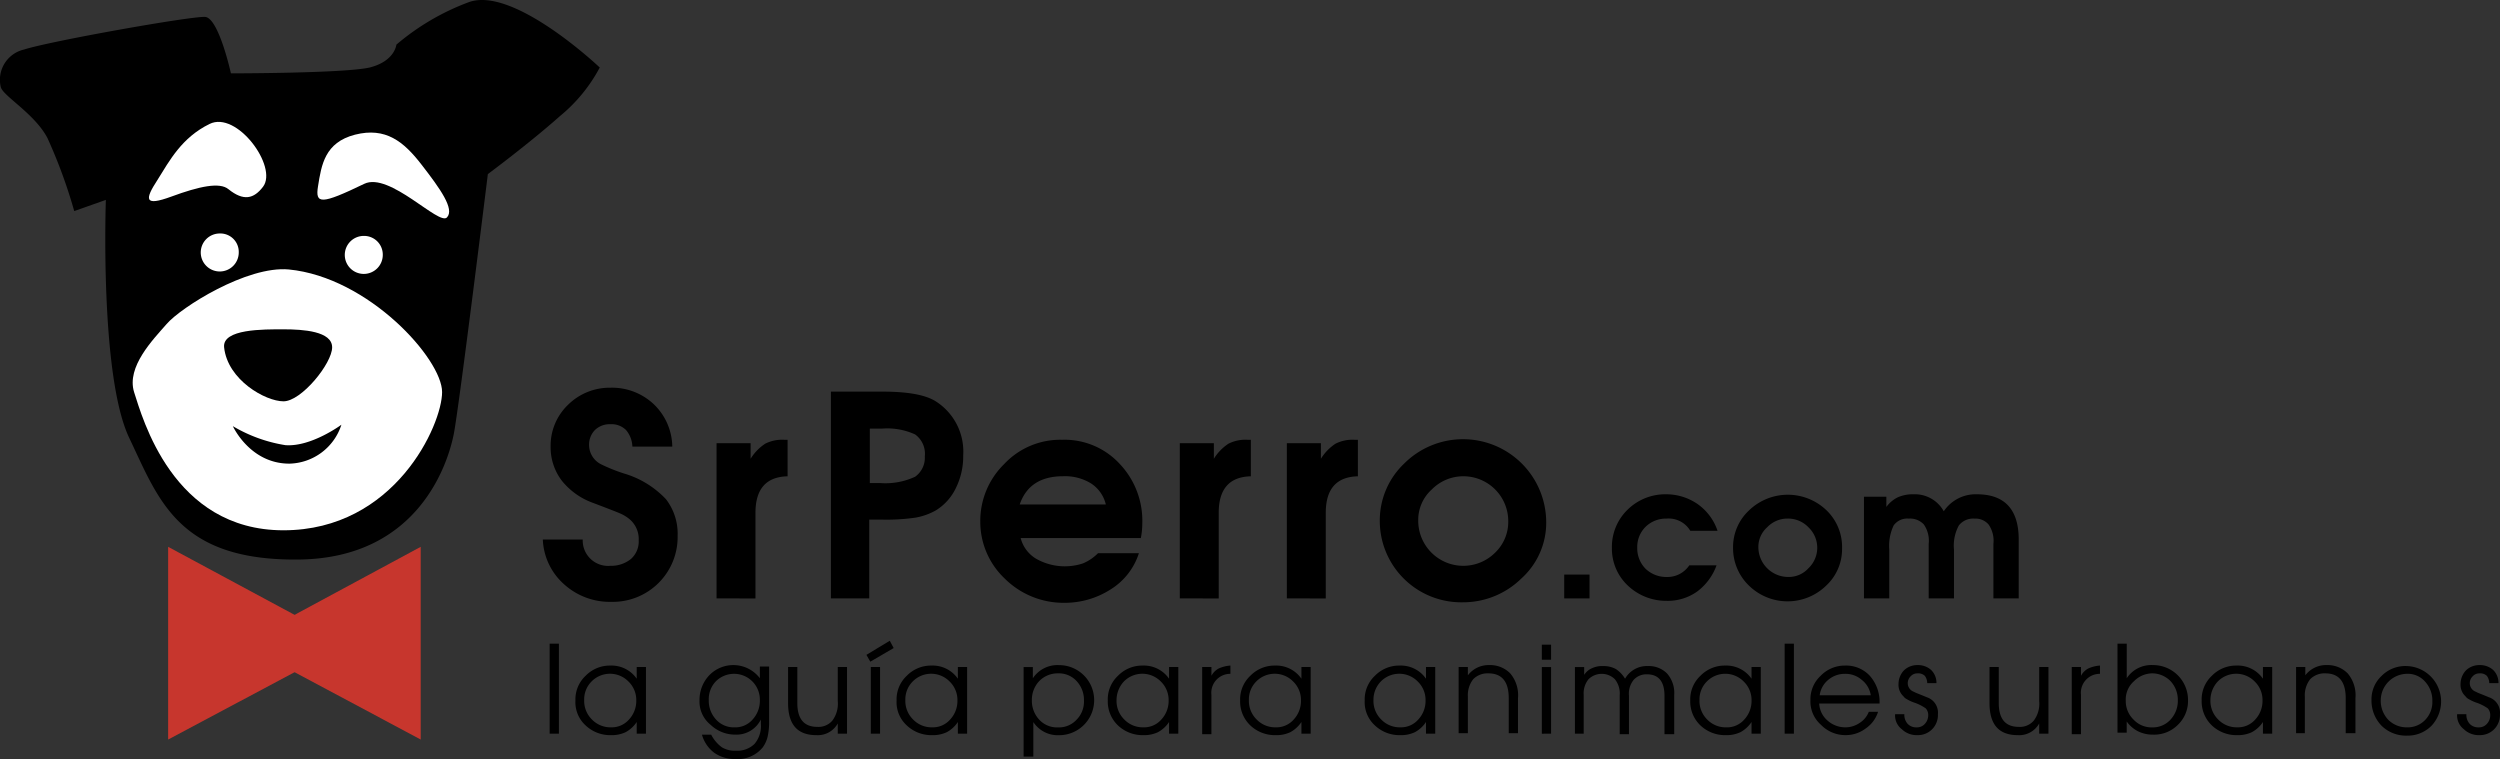 <svg xmlns="http://www.w3.org/2000/svg" width="250" height="75.899" viewBox="0 0 250 75.899"><rect x="0" y="0" width="250" height="75.899" fill="#333333" stroke="none"/><defs><style>.a,.b{fill-rule:evenodd;}.b{fill:#fff;}.c{fill:#c7362d;}</style></defs><g transform="translate(-40 -1299)"><g transform="translate(40 1299)"><path d="M112.9,141.3v-9h.925v9Z" transform="translate(-57.936 -67.933)"/><path d="M118.2,140.3a3.229,3.229,0,0,1,1.022-2.482A3.379,3.379,0,0,1,121.7,136.8a3.061,3.061,0,0,1,2.628,1.314v-1.168h.925v6.666h-.925v-1.168a3.109,3.109,0,0,1-1.119,1.022,3.25,3.25,0,0,1-1.46.292,3.569,3.569,0,0,1-2.53-.973A3.135,3.135,0,0,1,118.2,140.3Zm.876-.049a2.6,2.6,0,0,0,.779,1.946,2.571,2.571,0,0,0,1.9.779,2.292,2.292,0,0,0,1.8-.779,2.728,2.728,0,0,0,.73-1.9,2.571,2.571,0,0,0-.779-1.9,2.585,2.585,0,0,0-3.7,0A2.532,2.532,0,0,0,119.076,140.255Z" transform="translate(-60.657 -70.243)"/><path d="M143.7,140.252a3.569,3.569,0,0,1,.973-2.53,3.341,3.341,0,0,1,5.061.292v-1.168h.925v5.45a6.755,6.755,0,0,1-.146,1.557,3.04,3.04,0,0,1-.487,1.071,3.2,3.2,0,0,1-2.725,1.168,3.485,3.485,0,0,1-2.141-.633,3.413,3.413,0,0,1-1.217-1.8h.925a3.571,3.571,0,0,0,1.071,1.265,2.531,2.531,0,0,0,1.411.341,2.461,2.461,0,0,0,1.849-.681,2.733,2.733,0,0,0,.633-2v-.438a2.711,2.711,0,0,1-2.53,1.508,3.536,3.536,0,0,1-2.482-.973A2.973,2.973,0,0,1,143.7,140.252Zm.925-.049a2.763,2.763,0,0,0,.73,1.946,2.393,2.393,0,0,0,1.849.779,2.292,2.292,0,0,0,1.8-.779,2.763,2.763,0,0,0,.73-1.946,2.581,2.581,0,0,0-4.379-1.9A2.567,2.567,0,0,0,144.625,140.2Z" transform="translate(-73.748 -70.192)"/><path d="M161.9,140.7v-3.6h.925v3.6c0,1.606.681,2.384,2,2.384a1.82,1.82,0,0,0,1.508-.633,2.82,2.82,0,0,0,.535-1.946V137.1h.925v6.666h-.925v-1.022a2.284,2.284,0,0,1-2.141,1.168C162.825,143.912,161.9,142.842,161.9,140.7Z" transform="translate(-83.092 -70.397)"/><path d="M178,133.111l2.336-1.411.389.73-2.336,1.362Zm.438,7.883v-6.666h.925v6.666Z" transform="translate(-91.358 -67.625)"/><path d="M184.2,140.3a3.229,3.229,0,0,1,1.022-2.482A3.379,3.379,0,0,1,187.7,136.8a3.061,3.061,0,0,1,2.628,1.314v-1.168h.925v6.666h-.925v-1.168a3.11,3.11,0,0,1-1.119,1.022,3.25,3.25,0,0,1-1.46.292,3.569,3.569,0,0,1-2.53-.973A3.135,3.135,0,0,1,184.2,140.3Zm.876-.049a2.6,2.6,0,0,0,.779,1.946,2.571,2.571,0,0,0,1.9.779,2.292,2.292,0,0,0,1.8-.779,2.728,2.728,0,0,0,.73-1.9,2.571,2.571,0,0,0-.779-1.9,2.585,2.585,0,0,0-3.7,0A2.532,2.532,0,0,0,185.076,140.255Z" transform="translate(-94.541 -70.243)"/><path d="M210.3,145.9v-9h.925v1.119a2.947,2.947,0,0,1,2.628-1.314,3.5,3.5,0,1,1,0,7.007,2.919,2.919,0,0,1-2.579-1.314v3.455H210.3Zm.827-5.693a2.763,2.763,0,0,0,.73,1.946,2.427,2.427,0,0,0,1.9.779,2.393,2.393,0,0,0,1.849-.779,2.567,2.567,0,0,0,.73-1.9,2.763,2.763,0,0,0-.73-1.946,2.393,2.393,0,0,0-1.849-.779,2.571,2.571,0,0,0-1.9.779A2.728,2.728,0,0,0,211.127,140.2Z" transform="translate(-107.94 -70.192)"/><path d="M227.6,140.3a3.229,3.229,0,0,1,1.022-2.482A3.379,3.379,0,0,1,231.1,136.8a3.061,3.061,0,0,1,2.628,1.314v-1.168h.925v6.666h-.925v-1.168a3.109,3.109,0,0,1-1.119,1.022,3.25,3.25,0,0,1-1.46.292,3.569,3.569,0,0,1-2.53-.973A3.3,3.3,0,0,1,227.6,140.3Zm.876-.049a2.6,2.6,0,0,0,.779,1.946,2.571,2.571,0,0,0,1.9.779,2.292,2.292,0,0,0,1.8-.779,2.728,2.728,0,0,0,.73-1.9,2.571,2.571,0,0,0-.779-1.9,2.585,2.585,0,0,0-3.7,0A2.744,2.744,0,0,0,228.476,140.255Z" transform="translate(-116.822 -70.243)"/><path d="M247,143.612v-6.667h.925v.876a1.755,1.755,0,0,1,.73-.73,3.4,3.4,0,0,1,1.168-.292v.827a1.891,1.891,0,0,0-1.9,2.092v3.942H247Z" transform="translate(-126.782 -70.243)"/><path d="M254.8,140.3a3.229,3.229,0,0,1,1.022-2.482A3.379,3.379,0,0,1,258.3,136.8a3.061,3.061,0,0,1,2.628,1.314v-1.168h.925v6.666h-.925v-1.168a3.11,3.11,0,0,1-1.119,1.022,3.25,3.25,0,0,1-1.46.292,3.569,3.569,0,0,1-2.53-.973A3.3,3.3,0,0,1,254.8,140.3Zm.876-.049a2.6,2.6,0,0,0,.779,1.946,2.571,2.571,0,0,0,1.9.779,2.292,2.292,0,0,0,1.8-.779,2.728,2.728,0,0,0,.73-1.9,2.571,2.571,0,0,0-.779-1.9,2.585,2.585,0,0,0-3.7,0A2.531,2.531,0,0,0,255.676,140.255Z" transform="translate(-130.786 -70.243)"/><path d="M280.4,140.3a3.229,3.229,0,0,1,1.022-2.482A3.379,3.379,0,0,1,283.9,136.8a3.061,3.061,0,0,1,2.628,1.314v-1.168h.925v6.666h-.925v-1.168a3.11,3.11,0,0,1-1.119,1.022,3.25,3.25,0,0,1-1.46.292,3.569,3.569,0,0,1-2.53-.973A3.135,3.135,0,0,1,280.4,140.3Zm.876-.049a2.6,2.6,0,0,0,.779,1.946,2.571,2.571,0,0,0,1.9.779,2.292,2.292,0,0,0,1.8-.779,2.728,2.728,0,0,0,.73-1.9,2.571,2.571,0,0,0-.779-1.9,2.585,2.585,0,0,0-3.7,0A2.612,2.612,0,0,0,281.276,140.255Z" transform="translate(-143.929 -70.243)"/><path d="M299.7,143.561v-6.666h.925v.827a2.606,2.606,0,0,1,2.141-1.022,2.822,2.822,0,0,1,2.092.827,3.378,3.378,0,0,1,.779,2.482v3.5h-.925v-3.5q0-2.482-2.044-2.482a2.016,2.016,0,0,0-1.508.584,2.6,2.6,0,0,0-.535,1.752v3.65H299.7Z" transform="translate(-153.838 -70.192)"/><path d="M316.8,134.008V132.5h.925v1.508Zm0,7.4v-6.666h.925V141.4Z" transform="translate(-162.617 -68.036)"/><path d="M323.6,143.664V137h.925v.779a1.78,1.78,0,0,1,.827-.681,2.342,2.342,0,0,1,1.071-.195,2.56,2.56,0,0,1,1.265.292,2.981,2.981,0,0,1,.925.973A2.51,2.51,0,0,1,330.9,136.9a2.567,2.567,0,0,1,1.9.73,2.928,2.928,0,0,1,.73,2.141v3.941h-.973v-3.844c0-1.411-.584-2.141-1.752-2.141a1.72,1.72,0,0,0-1.314.535,2.191,2.191,0,0,0-.487,1.606v3.844h-.925V139.82a2.268,2.268,0,0,0-.487-1.606,1.88,1.88,0,0,0-2.628,0,2.216,2.216,0,0,0-.487,1.557v3.893H323.6Z" transform="translate(-166.108 -70.295)"/><path d="M347.3,140.3a3.229,3.229,0,0,1,1.022-2.482A3.379,3.379,0,0,1,350.8,136.8a3.061,3.061,0,0,1,2.628,1.314v-1.168h.925v6.666h-.925v-1.168a3.11,3.11,0,0,1-1.119,1.022,3.25,3.25,0,0,1-1.46.292,3.569,3.569,0,0,1-2.53-.973A3.3,3.3,0,0,1,347.3,140.3Zm.925-.049A2.6,2.6,0,0,0,349,142.2a2.571,2.571,0,0,0,1.9.779,2.292,2.292,0,0,0,1.8-.779,2.728,2.728,0,0,0,.73-1.9,2.571,2.571,0,0,0-.779-1.9,2.585,2.585,0,0,0-3.7,0A2.531,2.531,0,0,0,348.225,140.255Z" transform="translate(-178.275 -70.243)"/><path d="M366.7,141.3v-9h.925v9Z" transform="translate(-188.235 -67.933)"/><path d="M372,140.255a3.2,3.2,0,0,1,1.022-2.433,3.349,3.349,0,0,1,2.433-1.022,3.229,3.229,0,0,1,2.482,1.022,3.927,3.927,0,0,1,.973,2.774h-6.034a2.383,2.383,0,0,0,.827,1.7,2.671,2.671,0,0,0,1.8.681,2.535,2.535,0,0,0,1.411-.438,2.313,2.313,0,0,0,.925-1.119h.925a3.156,3.156,0,0,1-1.217,1.654,3.3,3.3,0,0,1-2,.681,3.379,3.379,0,0,1-2.482-1.022A3.107,3.107,0,0,1,372,140.255Zm.925-.487h5.109a2.424,2.424,0,0,0-.925-1.557,2.456,2.456,0,0,0-1.654-.584,2.546,2.546,0,0,0-1.654.584A2.406,2.406,0,0,0,372.925,139.768Z" transform="translate(-190.956 -70.243)"/><path d="M389.4,141.615h.925a1.326,1.326,0,0,0,.341.973,1.173,1.173,0,0,0,.876.341,1.067,1.067,0,0,0,.827-.341,1.27,1.27,0,0,0,.341-.827,1.007,1.007,0,0,0-.243-.73,4.658,4.658,0,0,0-1.022-.535,4.019,4.019,0,0,1-.876-.389.912.912,0,0,1-.341-.292,1.544,1.544,0,0,1-.487-1.217,2,2,0,0,1,.535-1.362,1.911,1.911,0,0,1,1.362-.535,1.955,1.955,0,0,1,1.362.487,1.8,1.8,0,0,1,.535,1.314h-.925a1.2,1.2,0,0,0-.243-.73.956.956,0,0,0-.73-.243.883.883,0,0,0-.681.292.961.961,0,0,0-.292.681.914.914,0,0,0,.633.876c.146.1.584.243,1.265.535a1.624,1.624,0,0,1,1.119,1.7,2.016,2.016,0,0,1-.584,1.508,1.981,1.981,0,0,1-1.46.584,2.13,2.13,0,0,1-1.557-.584A1.725,1.725,0,0,1,389.4,141.615Z" transform="translate(-199.889 -70.192)"/><path d="M408.8,140.7v-3.6h.925v3.6c0,1.606.681,2.384,2,2.384a1.82,1.82,0,0,0,1.508-.633,2.82,2.82,0,0,0,.535-1.946V137.1h.925v6.666h-.925v-1.022a2.284,2.284,0,0,1-2.141,1.168C409.725,143.912,408.8,142.842,408.8,140.7Z" transform="translate(-209.849 -70.397)"/><path d="M425.7,143.612v-6.667h.925v.876a1.755,1.755,0,0,1,.73-.73,3.4,3.4,0,0,1,1.168-.292v.827a1.891,1.891,0,0,0-1.9,2.092v3.942H425.7Z" transform="translate(-218.525 -70.243)"/><path d="M435.1,141.3v-9h.925v3.455a2.947,2.947,0,0,1,2.628-1.314,3.489,3.489,0,0,1,3.5,3.5,3.3,3.3,0,0,1-1.022,2.482,3.336,3.336,0,0,1-2.482.973,3.26,3.26,0,0,1-1.508-.341,3.067,3.067,0,0,1-1.119-.973V141.2H435.1Zm1.606-5.207a2.427,2.427,0,0,0-.779,1.9,2.571,2.571,0,0,0,.779,1.9,2.465,2.465,0,0,0,1.849.779,2.393,2.393,0,0,0,1.849-.779,2.763,2.763,0,0,0,.73-1.946,2.728,2.728,0,0,0-.73-1.9,2.573,2.573,0,0,0-1.849-.779A2.618,2.618,0,0,0,436.706,136.1Z" transform="translate(-223.351 -67.933)"/><path d="M452.4,140.3a3.229,3.229,0,0,1,1.022-2.482A3.379,3.379,0,0,1,455.9,136.8a3.061,3.061,0,0,1,2.628,1.314v-1.168h.925v6.666h-.925v-1.168a3.11,3.11,0,0,1-1.119,1.022,3.25,3.25,0,0,1-1.46.292,3.569,3.569,0,0,1-2.53-.973A3.3,3.3,0,0,1,452.4,140.3Zm.876-.049a2.6,2.6,0,0,0,.779,1.946,2.571,2.571,0,0,0,1.9.779,2.292,2.292,0,0,0,1.8-.779,2.728,2.728,0,0,0,.73-1.9,2.571,2.571,0,0,0-.779-1.9,2.585,2.585,0,0,0-3.7,0A2.744,2.744,0,0,0,453.276,140.255Z" transform="translate(-232.233 -70.243)"/><path d="M471.8,143.561v-6.666h.925v.827a2.606,2.606,0,0,1,2.141-1.022,2.822,2.822,0,0,1,2.092.827,3.378,3.378,0,0,1,.779,2.482v3.5h-.973v-3.5q0-2.482-2.044-2.482a2.016,2.016,0,0,0-1.508.584,2.6,2.6,0,0,0-.535,1.752v3.65H471.8Z" transform="translate(-242.193 -70.192)"/><path d="M487.3,140.306a3.2,3.2,0,0,1,1.022-2.433,3.336,3.336,0,0,1,2.482-.973,3.546,3.546,0,0,1,2.482,5.985,3.339,3.339,0,0,1-2.433.973,3.488,3.488,0,0,1-2.53-.973A3.6,3.6,0,0,1,487.3,140.306Zm.925,0a2.763,2.763,0,0,0,.73,1.946,2.6,2.6,0,0,0,1.9.779,2.421,2.421,0,0,0,1.8-.73,2.567,2.567,0,0,0,.73-1.9,2.763,2.763,0,0,0-.73-1.946,2.292,2.292,0,0,0-1.8-.779,2.659,2.659,0,0,0-2.628,2.628Z" transform="translate(-250.15 -70.295)"/><path d="M504.9,141.615h.925a1.326,1.326,0,0,0,.341.973,1.173,1.173,0,0,0,.876.341,1.067,1.067,0,0,0,.827-.341,1.27,1.27,0,0,0,.341-.827,1.007,1.007,0,0,0-.243-.73,4.659,4.659,0,0,0-1.022-.535,4.018,4.018,0,0,1-.876-.389.912.912,0,0,1-.341-.292,1.544,1.544,0,0,1-.487-1.217,2,2,0,0,1,.535-1.362,1.911,1.911,0,0,1,1.362-.535,1.955,1.955,0,0,1,1.362.487,1.8,1.8,0,0,1,.535,1.314h-.925a1.2,1.2,0,0,0-.243-.73.956.956,0,0,0-.73-.243.883.883,0,0,0-.681.292.961.961,0,0,0-.292.681.914.914,0,0,0,.633.876c.146.1.584.243,1.265.535a1.624,1.624,0,0,1,1.119,1.7,2.016,2.016,0,0,1-.584,1.508,1.981,1.981,0,0,1-1.46.584,2.13,2.13,0,0,1-1.557-.584A1.725,1.725,0,0,1,504.9,141.615Z" transform="translate(-259.186 -70.192)"/><path d="M111.5,94.882h3.99a2.54,2.54,0,0,0,2.774,2.628,3.135,3.135,0,0,0,2.044-.681,2.325,2.325,0,0,0,.779-1.849,2.6,2.6,0,0,0-.925-2.141,3.978,3.978,0,0,0-.973-.584q-.511-.219-2.628-1.022a7.041,7.041,0,0,1-3.163-2.238,5.506,5.506,0,0,1-1.119-3.406A5.66,5.66,0,0,1,114.03,81.4a5.918,5.918,0,0,1,4.233-1.7,6.078,6.078,0,0,1,4.282,1.606,5.969,5.969,0,0,1,1.9,4.282h-3.99a2.705,2.705,0,0,0-.633-1.654,2.055,2.055,0,0,0-1.557-.584,2.13,2.13,0,0,0-1.557.584,2.093,2.093,0,0,0-.584,1.508,2.176,2.176,0,0,0,1.168,1.9,17.136,17.136,0,0,0,2.287.925,9.431,9.431,0,0,1,4.233,2.579,5.657,5.657,0,0,1,1.168,3.65,6.484,6.484,0,0,1-6.618,6.618,6.816,6.816,0,0,1-4.671-1.7A6.315,6.315,0,0,1,111.5,94.882Z" transform="translate(-57.217 -40.929)"/><path d="M147.2,106.263V90.741h3.406V92.3a4.82,4.82,0,0,1,1.46-1.508,3.747,3.747,0,0,1,1.946-.389h.292v3.65q-3.212.073-3.212,3.65v8.564Z" transform="translate(-75.545 -46.422)"/><path d="M170.7,101.181V80.5h5.109c2.482,0,4.233.292,5.3.925a5.951,5.951,0,0,1,2.822,5.45,7.14,7.14,0,0,1-.73,3.26,5.287,5.287,0,0,1-2,2.238,6.347,6.347,0,0,1-2.044.73,20.224,20.224,0,0,1-3.406.195h-1.216v7.883Zm3.844-11.533h1.119a7.079,7.079,0,0,0,3.455-.633,2.329,2.329,0,0,0,.973-2.044,2.374,2.374,0,0,0-.973-2.19,6.69,6.69,0,0,0-3.26-.584h-1.265v5.45Z" transform="translate(-87.61 -41.339)"/><path d="M203.833,104.268a7.809,7.809,0,0,1-2.433-5.693,7.947,7.947,0,0,1,2.384-5.742,7.685,7.685,0,0,1,5.791-2.433,7.493,7.493,0,0,1,5.742,2.384A8.263,8.263,0,0,1,217.6,98.77a7.427,7.427,0,0,1-.146,1.46H205.439a3.374,3.374,0,0,0,1.508,2.044,5.795,5.795,0,0,0,4.72.487,4.6,4.6,0,0,0,1.508-1.022h4.087a6.639,6.639,0,0,1-2.871,3.65,8.476,8.476,0,0,1-4.574,1.314A8.34,8.34,0,0,1,203.833,104.268Zm1.508-7.4h8.613a3.46,3.46,0,0,0-1.46-2.092,4.958,4.958,0,0,0-2.822-.73C207.385,94.05,205.974,95.023,205.341,96.872Z" transform="translate(-103.371 -46.422)"/><path d="M242.4,106.263V90.741h3.406V92.3a4.82,4.82,0,0,1,1.46-1.508,3.747,3.747,0,0,1,1.946-.389h.292v3.65q-3.212.073-3.212,3.65v8.564Z" transform="translate(-124.42 -46.422)"/><path d="M264.4,106.263V90.741h3.406V92.3a4.82,4.82,0,0,1,1.46-1.508,3.747,3.747,0,0,1,1.946-.389h.292v3.65q-3.212.073-3.212,3.65v8.564Z" transform="translate(-135.715 -46.422)"/><path d="M283.5,98.526a7.837,7.837,0,0,1,2.433-5.742,8.321,8.321,0,0,1,14.209,5.839,7.5,7.5,0,0,1-2.482,5.645,8.318,8.318,0,0,1-5.888,2.384,8.143,8.143,0,0,1-8.272-8.126Zm3.844-.049a4.507,4.507,0,0,0,7.688,3.212,4.26,4.26,0,0,0,1.314-3.163,4.486,4.486,0,0,0-4.477-4.477,4.418,4.418,0,0,0-3.163,1.314A4.1,4.1,0,0,0,287.344,98.478Z" transform="translate(-145.521 -46.422)"/><path d="M321.4,120.484V118.1h2.53v2.384Z" transform="translate(-164.978 -60.643)"/><path d="M331.2,106.953a5.176,5.176,0,0,1,1.557-3.8A5.367,5.367,0,0,1,336.6,101.6a5.525,5.525,0,0,1,3.163.973,5.359,5.359,0,0,1,2,2.676h-2.725a2.518,2.518,0,0,0-2.384-1.217,2.9,2.9,0,0,0-2.092.827,2.821,2.821,0,0,0-.827,2.092,2.9,2.9,0,0,0,.827,2.092,2.983,2.983,0,0,0,2.092.827,2.63,2.63,0,0,0,2.287-1.168h2.725a5.671,5.671,0,0,1-1.946,2.628,5.08,5.08,0,0,1-3.066.925,5.564,5.564,0,0,1-3.893-1.557A5.066,5.066,0,0,1,331.2,106.953Z" transform="translate(-170.01 -52.172)"/><path d="M356.1,107a5.006,5.006,0,0,1,1.606-3.747,5.584,5.584,0,0,1,7.737,0A5.1,5.1,0,0,1,367,107.1a4.978,4.978,0,0,1-1.606,3.7,5.524,5.524,0,0,1-7.688,0A5.19,5.19,0,0,1,356.1,107Zm2.53-.049a2.991,2.991,0,0,0,2.968,2.968,2.651,2.651,0,0,0,2.044-.876,2.822,2.822,0,0,0,0-4.087,2.83,2.83,0,0,0-2.092-.876,2.8,2.8,0,0,0-2.044.876A2.621,2.621,0,0,0,358.63,106.955Z" transform="translate(-182.793 -52.223)"/><path d="M383,112.013v-10.17h2.238v1.022a3.133,3.133,0,0,1,1.168-.973,3.706,3.706,0,0,1,1.557-.292,3.3,3.3,0,0,1,3.017,1.7,3.834,3.834,0,0,1,3.309-1.7c2.774,0,4.185,1.508,4.185,4.525v5.888h-2.53v-5.45a2.844,2.844,0,0,0-.487-1.946,1.733,1.733,0,0,0-1.411-.584,1.823,1.823,0,0,0-1.557.681,4.232,4.232,0,0,0-.487,2.433v4.866h-2.53v-5.45a2.844,2.844,0,0,0-.487-1.946,1.875,1.875,0,0,0-1.508-.584,1.671,1.671,0,0,0-1.508.681,4.774,4.774,0,0,0-.438,2.433v4.866Z" transform="translate(-196.603 -52.172)"/><g transform="translate(0 0)"><path class="a" d="M23.037,7.359S21.82,1.812,20.458,1.715,4.887,4.148,2.356,4.975A3.105,3.105,0,0,0,.021,8.722C.215,9.6,3.427,11.4,4.692,13.831a51.318,51.318,0,0,1,2.676,7.3l3.163-1.119s-.633,17.566,2.336,23.8,4.915,12.311,16.983,12.165,14.939-9.829,15.474-12.554S48.73,17.432,48.73,17.432s4.136-3.066,7.2-5.791a15.944,15.944,0,0,0,3.99-4.866S51.26-1.448,46.783.255a24.054,24.054,0,0,0-7.2,4.233s-.146,1.654-2.676,2.287C34.375,7.359,23.037,7.359,23.037,7.359Z" transform="translate(0.055 -0.023)"/><path class="b" d="M42.827,55.373c-4.185-.389-10.8,3.8-12.214,5.45-1.362,1.557-4.039,4.282-3.26,6.812.827,2.53,3.844,13.82,14.939,13.82,11.143,0,15.863-10.559,15.863-13.82C58.155,64.327,50.807,56.152,42.827,55.373Z" transform="translate(-13.945 -28.426)"/><path class="b" d="M41.963,31.556c1.508-2-2.628-7.64-5.353-6.277-2.774,1.362-3.99,3.65-5.207,5.6-1.265,1.946-1.362,2.676,1.411,1.654s4.817-1.46,5.693-.73C40.016,33.016,41.038,32.772,41.963,31.556Z" transform="translate(-15.659 -12.881)"/><path class="b" d="M65.233,32.635c.341-2.141.681-4.379,3.7-5.158C72,26.7,73.8,28.159,75.6,30.494c1.849,2.384,3.309,4.428,2.53,5.255-.779.876-5.742-4.574-8.272-3.358C65.525,34.485,64.941,34.436,65.233,32.635Z" transform="translate(-33.431 -14.01)"/><path class="a" d="M45.993,69.5c-.195-1.849,3.942-1.8,5.937-1.8s4.866.195,4.866,1.8-3.066,5.4-4.866,5.4S46.334,72.761,45.993,69.5Z" transform="translate(-23.582 -34.768)"/><path class="b" d="M45,49.9A1.9,1.9,0,1,1,43.1,48,1.841,1.841,0,0,1,45,49.9Z" transform="translate(-21.125 -24.652)"/><path class="b" d="M74.6,50.4a1.9,1.9,0,1,1-1.9-1.9A1.869,1.869,0,0,1,74.6,50.4Z" transform="translate(-36.322 -24.909)"/><path d="M47.8,87.446a14.847,14.847,0,0,0,5.255,1.9c2.579.195,5.6-2.044,5.6-2.044a5.6,5.6,0,0,1-5.207,3.893C49.5,91.193,47.8,87.446,47.8,87.446Z" transform="translate(-24.514 -44.83)"/><g transform="translate(16.815 54.683)"><path class="c" d="M67.456,131.67,49.5,122.083,67.456,112.4Z" transform="translate(-42.201 -112.4)"/><path class="c" d="M34.5,131.67l18-9.586-18-9.683Z" transform="translate(-34.5 -112.4)"/></g></g></g></g></svg>